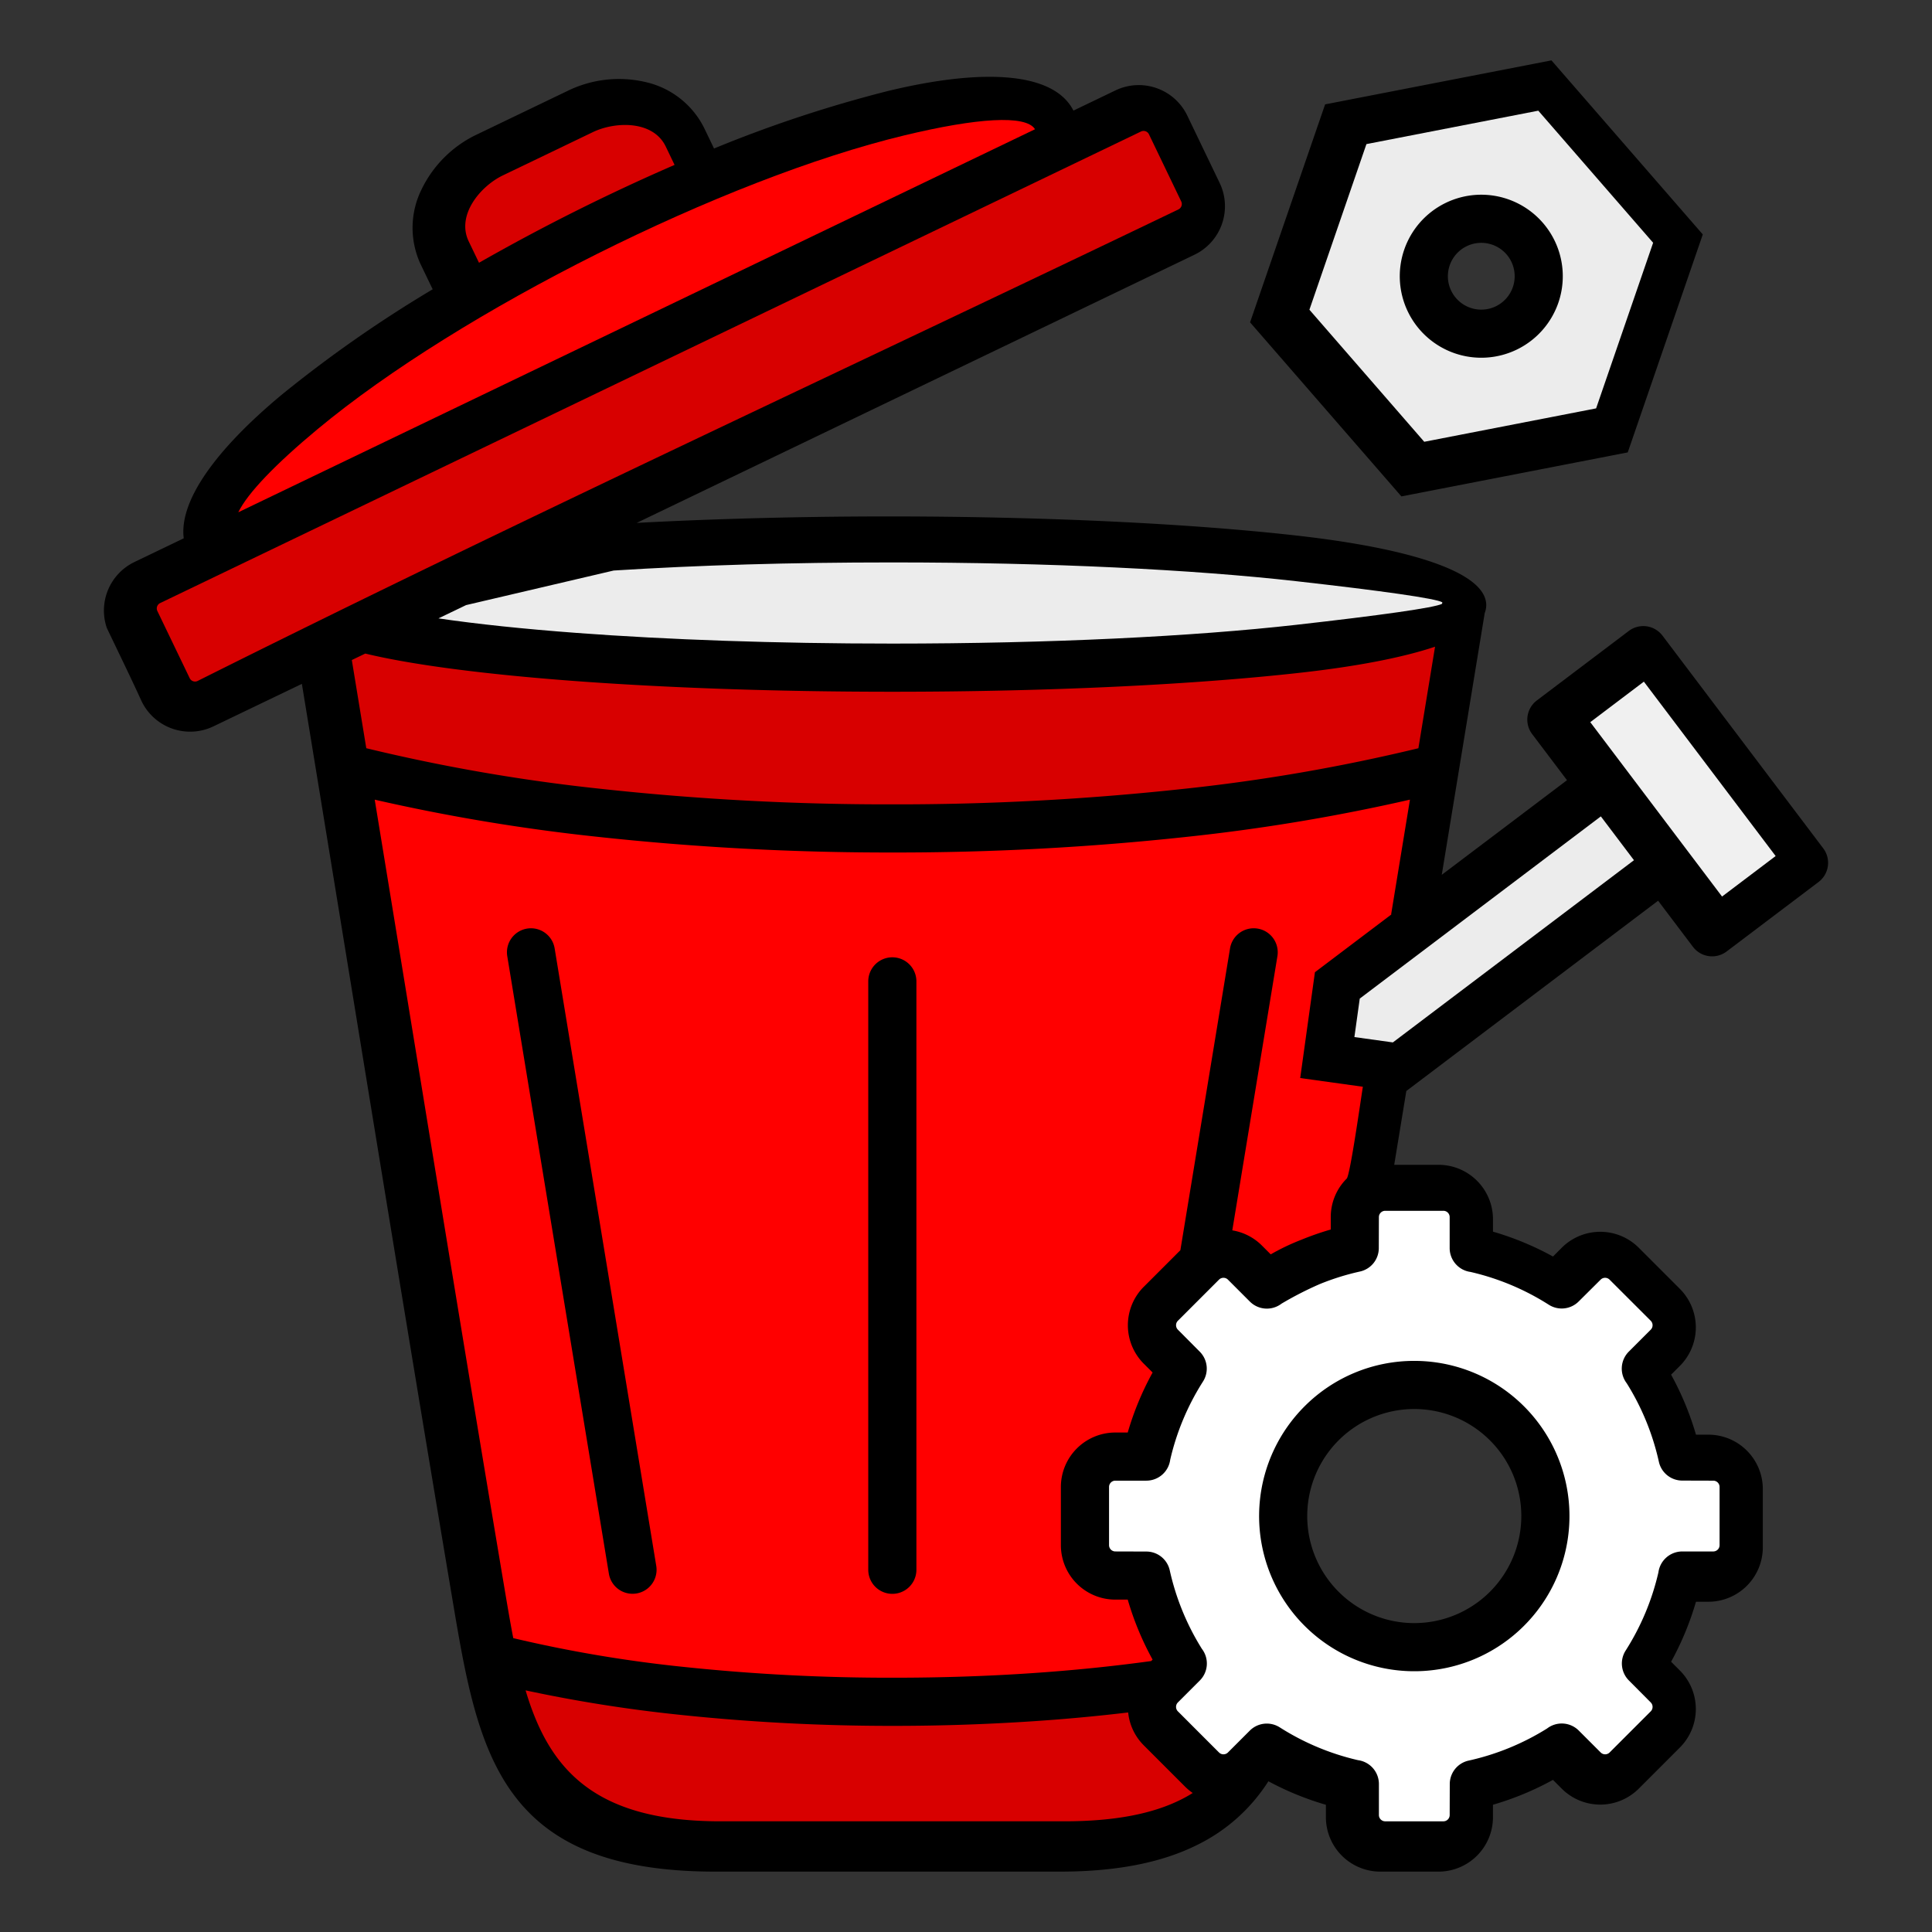 <svg xmlns="http://www.w3.org/2000/svg" xmlns:xlink="http://www.w3.org/1999/xlink" xmlns:svgjs="http://svgjs.com/svgjs" width="512" height="512" x="0" y="0" viewBox="0 0 512 512" style="enable-background:new 0 0 512 512" xml:space="preserve" class=""><rect x="0" y="0" width="512" height="512" fill="#333333" stroke="none"/><g><path fill-rule="evenodd" d="m440.578 168.452 42.6 56.367a6.369 6.369 0 0 1-1.246 8.922l-24.366 18.415a6.373 6.373 0 0 1-8.923-1.246l-9.227-12.21-66.726 50.428-3.209 19.559h11.763a14.435 14.435 0 0 1 14.41 14.41v3.303a78.208 78.208 0 0 1 15.9 6.591l2.341-2.341a14.43 14.43 0 0 1 20.377 0l10.928 10.934a14.431 14.431 0 0 1 0 20.377l-2.342 2.341a78.05 78.05 0 0 1 6.592 15.9h3.307a14.432 14.432 0 0 1 14.409 14.408v15.459a14.435 14.435 0 0 1-14.409 14.409h-3.307a78.208 78.208 0 0 1-6.591 15.9l2.341 2.342a14.43 14.43 0 0 1 0 20.376l-10.93 10.931a14.431 14.431 0 0 1-20.377 0l-2.342-2.341a78.145 78.145 0 0 1-15.9 6.591v3.307A14.434 14.434 0 0 1 381.243 496h-15.458a14.434 14.434 0 0 1-14.409-14.409v-3.307a78.151 78.151 0 0 1-15.238-6.23 46.65 46.65 0 0 1-18.619 16.746c-9.163 4.624-21.025 7.2-36.7 7.2h-91.251c-57.532 0-62.9-31.87-69.7-72.317C106.275 342.927 93.255 262.046 80 181.23L56.546 192.5a14.281 14.281 0 0 1-19.022-6.662c-2.96-6.5-6.161-13-9.229-19.459a14.267 14.267 0 0 1 7.337-17.439l13.06-6.279c-1.263-9.939 8.48-23.525 26.052-38.126a336.3 336.3 0 0 1 39.919-27.868l-3.2-6.65a22.929 22.929 0 0 1 .24-19.792 31.061 31.061 0 0 1 14.8-14.642l23.84-11.461a30.978 30.978 0 0 1 20.62-2.4 22.985 22.985 0 0 1 15.65 12.2l2.613 5.434a339.073 339.073 0 0 1 46.236-15.275C261 17.939 279.344 19.2 284.47 29.312l11.152-5.362a14.265 14.265 0 0 1 19.024 6.691l8.58 17.848a14.265 14.265 0 0 1-6.689 19.023l-147.818 71.065c8.658-.468 17.885-.85 27.59-1.137a1323.01 1323.01 0 0 1 38.884-.584c42.225 0 80.554 1.937 108.387 5.069 31.07 3.495 50.287 9.921 50.287 18.447a5.756 5.756 0 0 1-.4 2.076l-11.385 69.391 33.188-25.082-9.231-12.215a6.37 6.37 0 0 1 1.246-8.922l24.366-18.414a6.37 6.37 0 0 1 8.922 1.246zm10.678-106.323L411.151 16l-59.983 11.661-19.887 57.764 40.105 46.129 59.983-11.661zm-62.587 3.124a8.851 8.851 0 1 0 11.838 4.069 8.852 8.852 0 0 0-11.838-4.069zm6.186 316.462a28.366 28.366 0 1 0 8.307 20.057 28.274 28.274 0 0 0-8.307-20.057z" fill="#000000" data-original="#000000"></path><path fill="#ffffff" fill-rule="evenodd" d="M382.528 320.877H367.07a1.67 1.67 0 0 0-1.648 1.648l-.025 8.234a6.355 6.355 0 0 1-4.985 6.206 66.032 66.032 0 0 0-10.7 3.346 91.831 91.831 0 0 0-10.093 5.169 6.381 6.381 0 0 1-8.395-.551L325.4 339.1a1.679 1.679 0 0 0-2.332 0l-10.931 10.931a1.678 1.678 0 0 0 0 2.332l5.807 5.842a6.357 6.357 0 0 1 .865 7.908 66.275 66.275 0 0 0-8.692 20.736 6.382 6.382 0 0 1-6.326 5.541h-8.234a1.67 1.67 0 0 0-1.648 1.648V409.5a1.671 1.671 0 0 0 1.648 1.649l8.234.025a6.356 6.356 0 0 1 6.206 4.985 66.306 66.306 0 0 0 8.514 20.8 6.38 6.38 0 0 1-.55 8.395l-5.825 5.825a1.679 1.679 0 0 0 0 2.332l10.931 10.931a1.679 1.679 0 0 0 2.332 0l5.825-5.825a6.378 6.378 0 0 1 7.925-.847 66.312 66.312 0 0 0 20.736 8.692 6.381 6.381 0 0 1 5.541 6.325v8.234a1.669 1.669 0 0 0 1.648 1.648h15.458a1.67 1.67 0 0 0 1.649-1.648l.024-8.234a6.359 6.359 0 0 1 4.986-6.206 66.206 66.206 0 0 0 20.8-8.514 6.381 6.381 0 0 1 8.4.55l5.825 5.825a1.679 1.679 0 0 0 2.332 0l10.931-10.931a1.679 1.679 0 0 0 0-2.332l-5.807-5.842a6.357 6.357 0 0 1-.865-7.908 66.288 66.288 0 0 0 8.691-20.736 6.383 6.383 0 0 1 6.326-5.541h8.234a1.671 1.671 0 0 0 1.648-1.649v-15.461a1.669 1.669 0 0 0-1.648-1.648l-8.234-.024a6.358 6.358 0 0 1-6.206-4.986 66.269 66.269 0 0 0-8.514-20.8 6.38 6.38 0 0 1 .55-8.395l5.825-5.824a1.68 1.68 0 0 0 0-2.333L426.535 339.1a1.678 1.678 0 0 0-2.331 0l-5.842 5.808a6.358 6.358 0 0 1-7.908.865 66.26 66.26 0 0 0-20.736-8.692 6.382 6.382 0 0 1-5.541-6.326v-8.234a1.671 1.671 0 0 0-1.649-1.648zm-7.728 39.771a41.124 41.124 0 1 1-29.078 12.045 41 41 0 0 1 29.078-12.045z" data-original="#445c8a" class="" opacity="1"></path><path fill="#ececec" fill-rule="evenodd" d="m407.666 29.332-45.547 8.855-15.11 43.89 30.431 35 45.547-8.854 15.11-43.89-30.431-35zm4.305 34.407a21.6 21.6 0 1 1-28.885-9.951 21.6 21.6 0 0 1 28.885 9.951z" data-original="#e6e6e6" class="" opacity="1"></path><path fill="#f0f0f0" d="m421.438 191.378 14.205-10.734 34.922 46.215-14.205 10.734z" data-original="#999999" class="" opacity="1"></path><g fill-rule="evenodd"><path fill="#ff0000" d="m361.169 288-16.6-2.309 3.9-28.042 20.29-15.335-.092-.015 4.985-30.384a504.459 504.459 0 0 1-59.175 9.863 716.4 716.4 0 0 1-78 4.142 715.548 715.548 0 0 1-78.591-4.208 503.654 503.654 0 0 1-58.581-9.791c11.435 69.7 22.69 139.454 34.405 209.1.759 4.507 1.5 8.887 2.31 13.1a352.269 352.269 0 0 0 45.147 7.624 522.148 522.148 0 0 0 55.65 2.868c12.628 0 24.789-.411 36.322-1.187 11.185-.752 21.88-1.843 31.932-3.232l.38-.379a78.082 78.082 0 0 1-6.591-15.9h-3.308a14.435 14.435 0 0 1-14.409-14.41v-15.463a14.435 14.435 0 0 1 14.409-14.409h3.308a78.182 78.182 0 0 1 6.591-15.9l-2.341-2.341a14.43 14.43 0 0 1 0-20.377l9.7-9.7 13.147-79.9a6.364 6.364 0 1 1 12.562 2.044l-11.947 72.6a14.338 14.338 0 0 1 7.846 4.021l2.339 2.339a59.79 59.79 0 0 1 8.107-3.87 78.082 78.082 0 0 1 7.8-2.718v-3.308a14.366 14.366 0 0 1 4.228-10.181c.916-.916 3.794-21.379 4.28-24.347zM242.858 416.007a6.38 6.38 0 1 1-12.76 0V260.075a6.38 6.38 0 0 1 12.76 0zM134.44 253.458a6.363 6.363 0 1 1 12.56-2.044l26.916 163.571a6.363 6.363 0 1 1-12.561 2.044z" data-original="#629c4d" class="" opacity="1"></path><path fill="#ececec" d="m369.126 276.251 63.892-48.286-8.777-11.615-63.892 48.286-1.419 10.196z" data-original="#e6e6e6" class="" opacity="1"></path><path fill="#d80000" d="M316.086 475.16a14.4 14.4 0 0 1-2.045-1.7l-10.931-10.93a14.342 14.342 0 0 1-4.135-8.711 485.096 485.096 0 0 1-24.988 2.315 555.46 555.46 0 0 1-37.169 1.237 534.64 534.64 0 0 1-57-2.968 382.581 382.581 0 0 1-40.532-6.439c6.145 20.682 17.966 34.7 51.563 34.7H282.1c13.6 0 23.581-2.078 30.968-5.805q1.585-.794 3.018-1.699z" data-original="#314d26" class="" opacity="1"></path><path fill="#d80000" d="m178.77 43.7-2.34-4.867c-3.341-6.95-13.348-6.686-19.322-3.814l-23.84 11.461c-5.978 2.875-12.39 10.545-9.054 17.486l2.726 5.67A534.794 534.794 0 0 1 178.77 43.7z" data-original="#518140" class="" opacity="1"></path><path fill="#ff0000" d="m63.149 135.761 211.143-101.51c-2.408-3.889-15.409-3-34.607 1.62-47.845 11.508-117.643 46.383-155.532 77.867-11.063 9.193-18.52 16.912-21.004 22.023z" data-original="#629c4d" class="" opacity="1"></path><path fill="#d80000" d="m96.806 173.2-3.571 1.717 3.834 23.368a477.943 477.943 0 0 0 62.214 10.768 702.89 702.89 0 0 0 77.2 4.109 703.637 703.637 0 0 0 76.6-4.043 479.518 479.518 0 0 0 62.806-10.827l4.415-26.909c-8.619 2.89-20.692 5.209-35.437 6.868-27.833 3.132-66.162 5.068-108.386 5.068-31.16 0-60.22-1.056-84.516-2.869-23.676-1.771-42.874-4.28-55.159-7.25zM302.39 34.844l-260 125a1.591 1.591 0 0 0-.693 2.068l8.581 17.826a1.573 1.573 0 0 0 2.073.732C137.885 137.656 226 96.986 312.339 55.476a1.59 1.59 0 0 0 .708-2.075l-8.58-17.848a1.592 1.592 0 0 0-2.077-.709z" data-original="#518140" class="" opacity="1"></path><path fill="#ececec" d="m382.165 160.018.065-.4c-1.656-1.015-16.154-3.061-38.76-5.6-27.286-3.07-65.107-4.969-106.992-4.969-13.834 0-26.73.186-38.535.534-12.276.362-24.124.908-35.313 1.612l-39.11 9.161-7.324 3.521c10.154 1.5 22.574 2.805 36.713 3.86 23.872 1.782 52.6 2.82 83.569 2.82 41.885 0 79.7-1.9 106.99-4.969 22.339-2.516 36.759-4.543 38.697-5.57z" data-original="#e6e6e6" class="" opacity="1"></path></g></g></svg>
